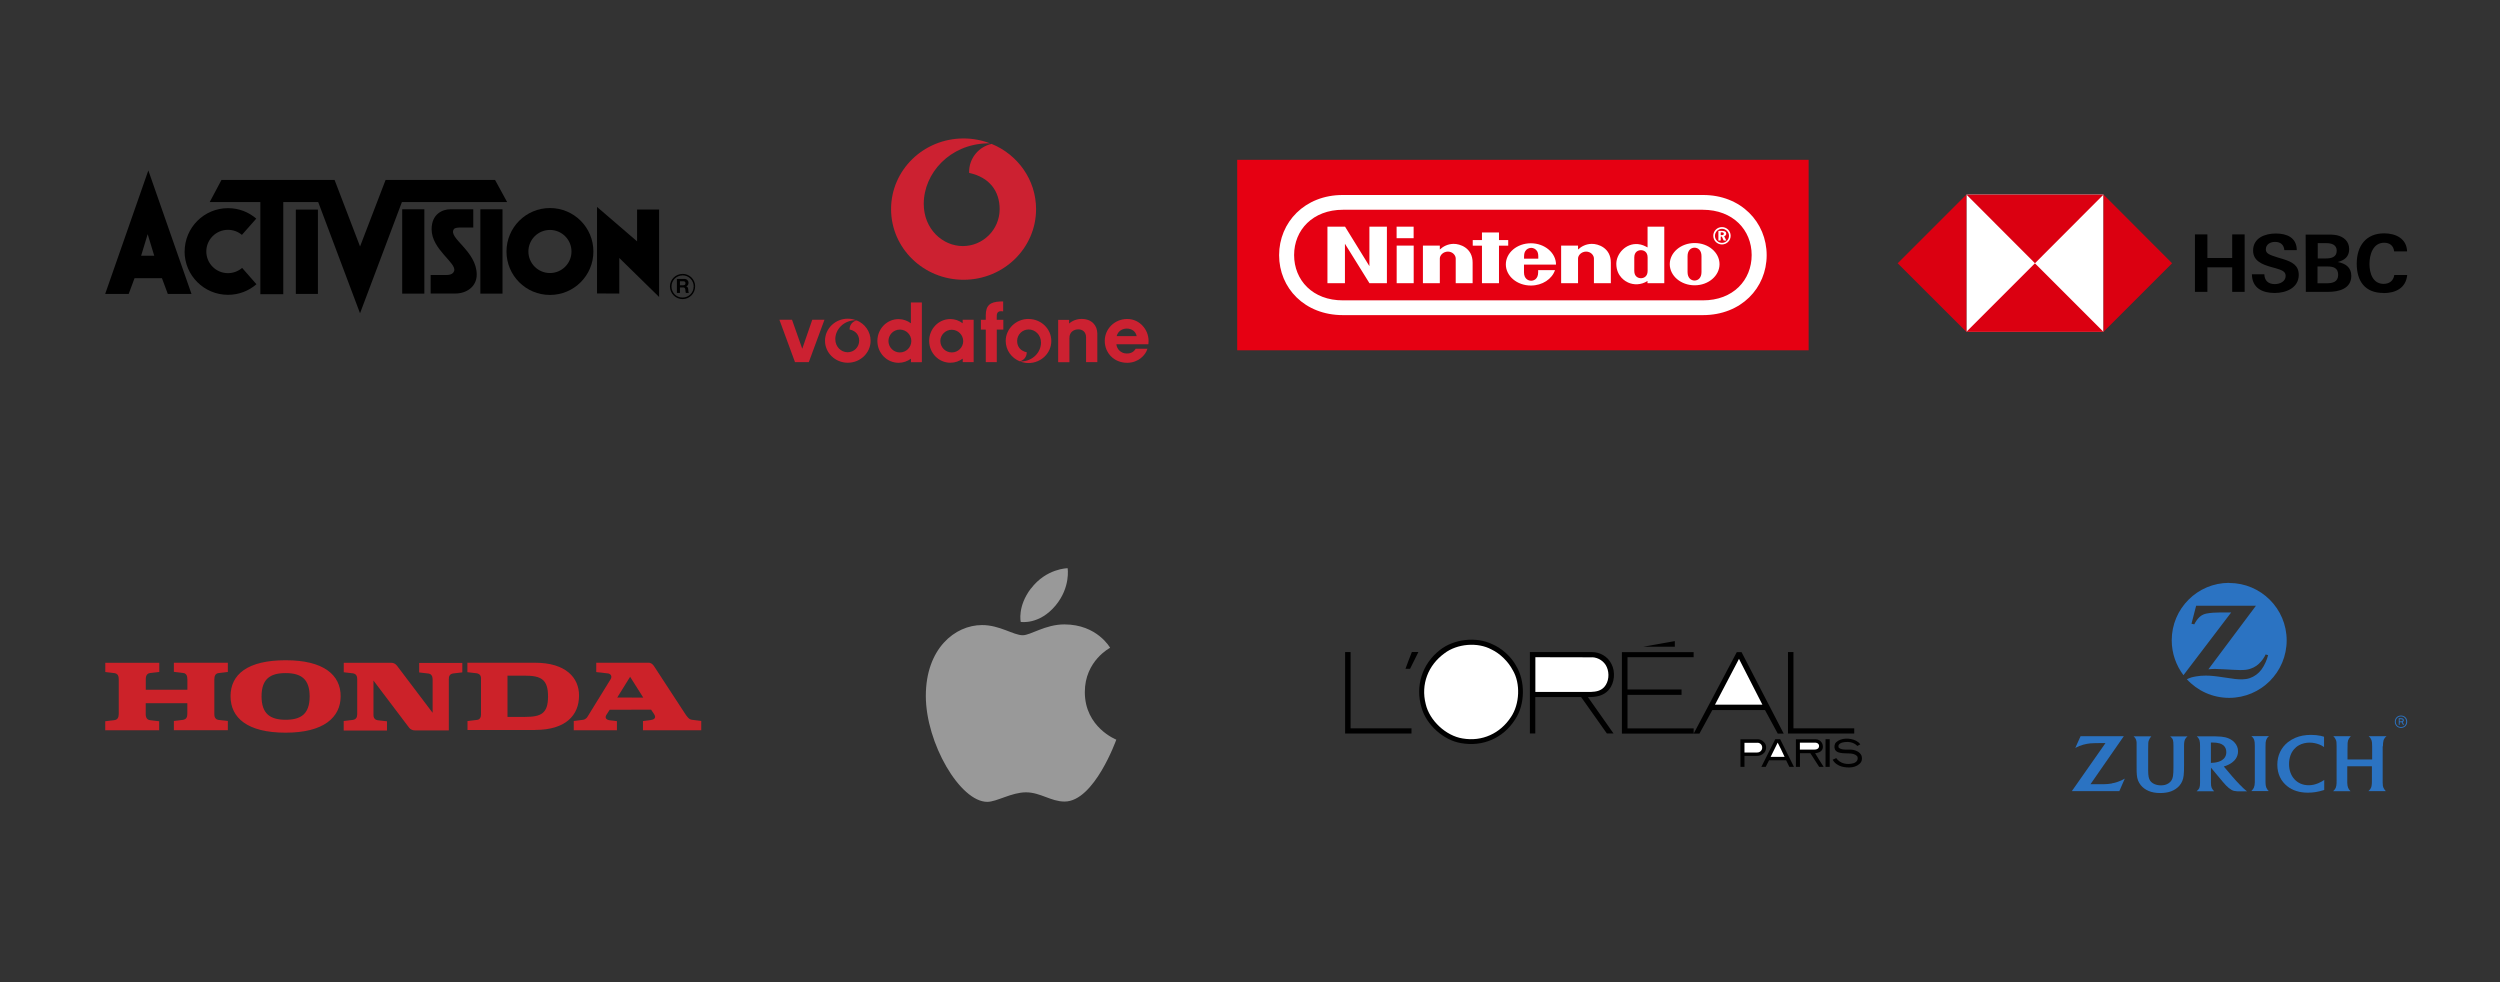 <?xml version="1.0" encoding="UTF-8"?>
<svg id="Layer_1" data-name="Layer 1" xmlns="http://www.w3.org/2000/svg" viewBox="0 0 420 165">
  <rect x="0" y="0" width="420" height="165" fill="#333333" stroke="none"/>
  <defs>
    <style>
      .cls-1, .cls-2, .cls-3, .cls-4, .cls-5, .cls-6, .cls-7, .cls-8, .cls-9, .cls-10, .cls-11 {
        stroke-width: 0px;
      }

      .cls-1, .cls-3, .cls-8, .cls-9 {
        fill-rule: evenodd;
      }

      .cls-1, .cls-10 {
        fill: #fff;
      }

      .cls-2, .cls-8 {
        fill: #000;
      }

      .cls-3 {
        fill: #cc2131;
      }

      .cls-4 {
        fill: none;
      }

      .cls-5 {
        fill: #db0011;
      }

      .cls-6 {
        fill: #999;
      }

      .cls-7 {
        fill: #e60012;
      }

      .cls-9 {
        fill: #cc2229;
      }

      .cls-11 {
        fill: #2b73c2;
      }
    </style>
  </defs>
  <g>
    <rect id="backgroundrect" class="cls-4" x="130.96" y="23.27" width="61.97" height="37.78"/>
    <g id="svg_1" data-name="svg 1">
      <path id="svg_2" data-name="svg 2" class="cls-3" d="M136.46,53.72l-1.68,4.87-1.72-4.87h-2.12l2.62,7.12h2.32l2.63-7.12h-2.06ZM149.26,57.29c0-1.06.86-1.92,1.92-1.92s1.92.86,1.92,1.92-.86,1.92-1.92,1.92h0c-1.06,0-1.92-.86-1.92-1.92ZM153.03,50.82v3.49s0,0,0,0c-.58-.43-1.3-.7-2.07-.7-1.97,0-3.56,1.64-3.56,3.67s1.59,3.67,3.56,3.67c.78,0,1.5-.26,2.08-.69v.59h1.83v-10.03h-1.83ZM157.97,57.29c.02-1.06.9-1.91,1.96-1.89,1.03.02,1.87.85,1.89,1.89,0,1.06-.86,1.92-1.92,1.92-1.06,0-1.92-.86-1.92-1.92ZM161.73,53.73v.58h0c-.58-.44-1.3-.71-2.07-.71-1.97,0-3.56,1.64-3.56,3.67s1.59,3.67,3.56,3.67c.78,0,1.5-.26,2.08-.69v.59h1.83v-7.12h-1.83s0,0,0,0ZM168.55,53.73h-1.1s0-.23,0-.43c0-.45,0-1.02.72-1.02.18,0,.36.03.36.03v-1.66s-.3,0-.5,0c-1.68.07-2.42.64-2.42,2.32v.76h-.82v1.64h.82v5.47h1.85v-5.47h1.1v-1.64ZM179.62,54.35c.52-.47,1.28-.77,2.09-.77,1.68,0,2.64,1.07,2.64,2.48v.8s0,3.98,0,3.98h-1.89v-4.15c0-1.05-.73-1.36-1.31-1.36-.53,0-1.55.29-1.49,1.57v3.95h-1.89v-7.11h1.84v.62h0ZM187.55,57.84c.09.89.84,1.55,1.75,1.55.72,0,1.2-.29,1.49-.8h1.98c-.32,1.11-1.56,2.36-3.4,2.36-2.21,0-3.77-1.65-3.77-3.68s1.67-3.68,3.77-3.68,3.59,1.79,3.59,3.68c0,.39-.04.57-.04.57h-5.36ZM190.96,56.47c-.16-.81-.84-1.27-1.66-1.27s-1.51.49-1.7,1.27h3.36ZM143.92,53.83c-.69.15-1.18.76-1.19,1.47,0,.02,0,.03,0,.05,1.07.23,1.61.95,1.61,1.9,0,1.07-.87,1.93-1.94,1.93s-2.07-.89-2.07-2.21c0-1.61,1.38-3.13,3.35-3.17.04,0,.09,0,.15,0-.45-.17-.92-.26-1.4-.26-2.11,0-3.83,1.66-3.83,3.7s1.71,3.7,3.83,3.7,3.83-1.66,3.83-3.7c0-1.54-.97-2.86-2.35-3.42ZM172.79,53.58c-2.11,0-3.83,1.66-3.83,3.7,0,1.54.97,2.86,2.35,3.42.69-.15,1.18-.76,1.18-1.47,0-.02,0-.03,0-.05-1.07-.23-1.61-.95-1.61-1.9,0-1.07.87-1.93,1.94-1.93s2.07.89,2.07,2.21c0,1.61-1.38,3.13-3.35,3.17-.05,0-.1,0-.15,0,.43.16.9.26,1.4.26,2.11,0,3.83-1.66,3.83-3.7,0-2.05-1.71-3.7-3.83-3.7ZM166.58,24.18c-2.15.47-3.77,2.4-3.77,4.71,0,.05.01.11.01.16,3.4.73,5.12,3.04,5.12,6.09,0,3.42-2.78,6.2-6.18,6.2s-6.57-2.86-6.57-7.09c0-5.17,4.4-10.02,10.66-10.17.11,0,.29,0,.48,0-1.42-.54-2.93-.82-4.45-.82-6.73,0-12.18,5.31-12.18,11.87s5.45,11.87,12.18,11.87,12.18-5.31,12.18-11.87c0-4.93-3.09-9.17-7.48-10.96h0Z"/>
    </g>
  </g>
  <g>
    <path class="cls-10" d="M330.36,32.69h23.03v23.03h-23.03v-23.03Z"/>
    <g>
      <path class="cls-5" d="M364.91,44.23l-11.52-11.54v23.06l11.52-11.52ZM341.87,44.23l11.52-11.54h-23.03l11.52,11.54Z"/>
      <path class="cls-5" d="M318.81,44.23l11.54,11.52v-23.06l-11.54,11.54ZM341.87,44.23l-11.52,11.52h23.03l-11.52-11.52Z"/>
    </g>
    <path class="cls-2" d="M375.01,44.91h-4.17v4.12h-2.09v-9.65h2.09v3.96h4.17v-3.96h2.09v9.65h-2.09v-4.12ZM382.14,49.22c-2.09,0-3.79-.84-3.82-3.14h2.09c.03,1.03.62,1.65,1.76,1.65.84,0,1.82-.43,1.82-1.38,0-.76-.65-.98-1.73-1.3l-.7-.19c-1.52-.43-3.04-1.03-3.04-2.76,0-2.14,2.01-2.87,3.82-2.87s3.5.65,3.52,2.79h-2.09c-.08-.87-.6-1.38-1.57-1.38-.79,0-1.54.41-1.54,1.27,0,.7.65.92,2.01,1.35l.81.24c1.65.51,2.71,1.08,2.71,2.71-.03,2.17-2.14,3.01-4.04,3.01ZM387.34,39.41h3.36c.62-.03,1.27,0,1.9.11,1.17.27,2.06,1.03,2.06,2.33s-.79,1.87-1.92,2.17c1.3.24,2.28.89,2.28,2.33,0,2.2-2.17,2.68-3.85,2.68h-3.79l-.03-9.62ZM390.7,43.42c.92,0,1.87-.19,1.87-1.3,0-1-.87-1.27-1.73-1.27h-1.46v2.57h1.33ZM390.89,47.59c.98,0,1.92-.22,1.92-1.41s-.81-1.41-1.82-1.41h-1.65v2.82h1.54ZM400.43,49.22c-3.12,0-4.5-1.98-4.5-4.93s1.54-5.09,4.61-5.09c1.92,0,3.79.87,3.85,3.04h-2.17c-.11-.98-.76-1.46-1.68-1.46-1.9,0-2.47,2.03-2.47,3.58s.57,3.33,2.38,3.33c.95,0,1.65-.51,1.79-1.49h2.17c-.22,2.22-1.98,3.04-3.98,3.04h0Z"/>
  </g>
  <path class="cls-6" d="M173.2,98.88c2.58-3.4,6.16-3.42,6.16-3.42,0,0,.53,3.2-2.03,6.27-2.74,3.29-5.85,2.75-5.85,2.75,0,0-.58-2.59,1.71-5.61ZM171.82,106.72c1.33,0,3.79-1.82,6.99-1.82,5.52,0,7.69,3.93,7.69,3.93,0,0-4.25,2.17-4.25,7.44,0,5.94,5.29,7.99,5.29,7.99,0,0-3.7,10.4-8.69,10.4-2.29,0-4.08-1.55-6.49-1.55s-4.91,1.6-6.5,1.6c-4.56,0-10.32-9.87-10.32-17.8s4.88-11.9,9.45-11.9c2.97,0,5.28,1.71,6.83,1.71h0Z"/>
  <g>
    <rect id="backgroundrect-2" data-name="backgroundrect" class="cls-4" x="225.98" y="107.47" width="86.94" height="21.38"/>
    <g id="svg_1-2" data-name="svg 1">
      <path id="svg_2-2" data-name="svg 2" class="cls-8" d="M254.68,111.81c1.6,2.57,1.56,6.55-.14,9.06-1.99,3.14-5.45,4.64-9.11,3.97-2.91-.48-5.81-3.07-6.61-5.95-1.09-3.59.08-7.35,3.07-9.68,2.33-1.86,6.13-2.31,8.85-.97,1.54.66,3.11,2.05,3.94,3.56ZM281.37,108.65h-5.29l5.26-.94h.03v.94Z"/>
      <path id="svg_3" data-name="svg 3" class="cls-1" d="M254.14,112.58c1.34,2.25,1.16,5.72-.29,7.87-1.81,2.78-4.86,4.18-8.14,3.61-2.79-.44-5.56-3.01-6.19-5.78-.85-3.31.41-6.54,3.16-8.53,2.11-1.6,5.54-1.92,7.91-.63,1.43.68,2.82,2.05,3.55,3.47Z"/>
      <path id="svg_4" data-name="svg 4" class="cls-8" d="M226.91,122.36h10.22v.87h-11.15v-13.68h.92v12.81ZM236.89,112.36h-.77c.32-.92.71-1.88,1.07-2.82h1.1l-1.4,2.82ZM267.46,109.55c1.33,0,2.67.75,3.28,2.03.68,1.3.5,3.17-.44,4.29-.91,1.06-2.18,1.26-3.53,1.24l4.3,6.11h-1.12l-4.32-6.11h-7.7v6.11h-.91v-13.67h10.44ZM284.54,110.41h-11.12v5.42h9.08v.91h-9.08v5.63h11.12c0,.27-.03.59,0,.87l7.24-13.68h.8l7.08,13.68h-1l-2.14-3.95h-8.85l-2.16,3.95h-13.03v-13.68h12.05v.86h0,0ZM301.3,122.36h10.21v.87h-11.13v-13.68h.92v12.81Z"/>
      <path id="svg_5" data-name="svg 5" class="cls-1" d="M267.52,110.42c1.01.05,2.01.69,2.42,1.65.47,1.06.35,2.48-.42,3.34-.59.65-1.37.8-2.2.83h-9.38v-5.83l9.59.02ZM288.12,118.38l4.03-7.69,3.93,7.69h-7.96Z"/>
      <path id="svg_6" data-name="svg 6" class="cls-8" d="M312.54,125.05l-.51.27c-.65-.7-1.68-.79-2.57-.56-.24.08-.56.24-.6.53-.01.14,0,.27.09.36.65.47,1.62.18,2.4.33.53.11,1.09.38,1.36.91.14.33.14.85-.06,1.15-.71.99-2.13,1.03-3.25.74-.59-.17-1.21-.56-1.51-1.15l.6-.27c.65.94,1.84,1.16,2.9.86.26-.08.54-.26.65-.53.08-.24.08-.51-.06-.68-.63-.6-1.62-.38-2.45-.48-.48-.06-1-.14-1.25-.6-.17-.39-.12-.92.18-1.22.85-.8,2.37-.76,3.35-.27.28.16.54.33.72.62ZM295.35,124.2c.49,0,1.01.36,1.25.84.2.47.12,1.09-.24,1.45-.35.36-.76.51-1.31.51h-1.98v1.83h-.67v-4.63h2.95,0ZM301.38,128.83h-.77l-.54-1.1h-2.87l-.56,1.1h-.73l2.33-4.64h.83l2.31,4.64ZM305.05,124.2c.41,0,.79.22,1.03.6.15.27.23.68.11,1-.18.52-.76.7-1.25.74.44.76.95,1.53,1.43,2.29h-.75l-1.48-2.29h-1.75v2.29h-.68v-4.63h3.35ZM307.39,128.83h-.7v-4.64h.7v4.64Z"/>
      <path id="svg_7" data-name="svg 7" class="cls-1" d="M295.28,124.78c.28,0,.59.19.71.48.11.27.08.65-.14.88-.18.18-.36.28-.65.28h-2.13v-1.63h2.2ZM299.81,127.15h-2.34l1.18-2.39c.41.77.79,1.59,1.16,2.39h0ZM305.05,124.78c.19,0,.45.13.53.37.06.2.01.42-.12.57-.18.17-.42.21-.65.21h-2.43v-1.16h2.67s0,0,0,0Z"/>
    </g>
  </g>
  <g>
    <rect id="backgroundrect-3" data-name="backgroundrect" class="cls-4" x="17.68" y="110.91" width="100.28" height="11.97"/>
    <g id="svg_1-3" data-name="svg 1">
      <path id="svg_2-3" data-name="svg 2" class="cls-9" d="M47.99,123.09c-6.4,0-9.26-2.47-9.26-6.13s2.86-6.04,9.26-6.04,9.24,2.48,9.24,6.04-2.85,6.13-9.24,6.13ZM89.89,122.64h-11.35s0-1.5,0-1.5c0,0,1.15-.14,1.62-.2.47-.06.65-.46.65-.9,0-.44,0-5.52,0-6.04,0-.52-.24-.81-.74-.89-.51-.07-1.55-.18-1.55-.18v-1.59h11.37c5.16,0,7.39,2.51,7.39,5.5,0,3.32-2.23,5.79-7.39,5.79ZM57.74,122.68v-1.55s1.36-.15,1.57-.19c.51-.09.7-.43.7-.96v-5.91c0-.58-.25-.9-.8-.96-.18-.02-1.46-.17-1.46-.17v-1.59s7.88,0,8,0c.43,0,.72.21.95.5.05.06,5.98,7.9,5.98,7.9,0,0,0-5.07,0-5.6,0-.53-.19-.93-.73-1-.17-.02-1.53-.18-1.53-.18v-1.6h7.25v1.59s-1.27.14-1.54.18c-.62.1-.73.52-.73.97,0,.45,0,8.6,0,8.6h-5.69c-.38,0-.75-.17-.96-.43-.13-.17-6.01-7.95-6.01-7.95,0,0,0,5.25,0,5.77s.26.84.72.9c.46.06,1.55.18,1.55.18v1.55h-7.25s0,0,0,0ZM17.68,122.68v-1.51s.92-.11,1.5-.18c.57-.07.77-.44.77-1.09v-5.75c0-.58-.14-.98-.75-1.07-.21-.03-1.51-.18-1.51-.18v-1.55s9.07,0,9.07,0v1.54s-1.36.15-1.54.18c-.46.06-.72.36-.73,1.01v1.8h6.99v-1.76c0-.56-.17-.99-.69-1.06s-1.58-.19-1.58-.19v-1.53h9.07v1.55s-1.09.13-1.57.19c-.48.06-.7.43-.7,1.03,0,.11,0,5.25,0,5.9,0,.65.37.89.66.93s1.61.18,1.61.18v1.55h-9.07v-1.55s1.39-.15,1.56-.19c.62-.12.7-.55.7-1.06s0-1.73,0-1.73h-6.99s0,1.05,0,1.82c0,.76.36.98.71,1.03.44.06,1.55.18,1.55.18v1.51s-9.07,0-9.07,0c0,0,0,0,0,0ZM92.07,117c0-2.85-1.15-3.49-3.91-3.49h-2.9v6.93h2.9c2.76,0,3.91-.57,3.91-3.45ZM52.02,116.99c0-2.94-1.47-3.91-4.04-3.91s-4.04.97-4.04,3.91,1.47,3.93,4.04,3.93,4.04-.95,4.04-3.93ZM103.64,122.68h-7.25v-1.55l1.54-.2c.54-.07.76-.5.82-.6.06-.1,3.54-5.73,3.84-6.23s-.02-.89-.41-.96c-.28-.05-2.01-.23-2.01-.23v-1.57s8.85,0,8.85,0c.55.02.9.64.9.64l5.08,7.78c.41.63.72,1.09,1.23,1.16.5.07,1.58.2,1.58.2v1.56s-9.79,0-9.79,0v-1.54s.65-.09,1.24-.16c.59-.08,1.09-.33.6-1.05-.49-.72-.48-.71-.48-.71l-6.95.02s-.22.32-.55.85c-.34.52.02.85.52.91l1.24.15v1.54h0ZM103.7,117.18l4.37.02-2.21-3.5-2.16,3.48Z"/>
    </g>
  </g>
  <g>
    <path class="cls-11" d="M374.5,97.92c-5.33,0-9.65,4.32-9.65,9.65,0,2.2.74,4.23,1.97,5.86l8.02-10.54h-1.72c-.91,0-1.77.06-2.39.18-.37.07-.71.21-.98.4-.32.22-.72.7-.98,1.17-.03.05-.08.14-.13.25l-.47-.1.78-3.03h10.05l-7.99,10.68c.52-.05.73-.06,1.15-.06.32,0,.81.02,1.48.06l1.42.08c.51.03.94.05,1.27.05.74,0,1.21-.05,1.68-.2.37-.12.72-.28,1.04-.5.56-.39,1.1-1.01,1.43-1.63.03-.06.08-.16.14-.29l.42.11c-.14.52-.21.73-.42,1.21-.43.96-.91,1.6-1.58,2.09-.68.5-1.44.76-2.34.77h-.14c-.67,0-1.18-.05-2.76-.3-1.61-.25-2.44-.33-3.25-.33-.54,0-1.05.04-1.57.13-.69.12-.97.19-1.59.48,1.76,1.93,4.3,3.13,7.11,3.13,5.33,0,9.66-4.32,9.66-9.66,0-5.32-4.32-9.64-9.66-9.64"/>
    <path class="cls-11" d="M380.61,125.39c0-.62.02-.79.1-1.04.03-.1.08-.2.13-.29.09-.16.16-.23.35-.39h-2.96c.19.17.25.23.34.36.06.1.11.2.14.3.07.22.09.45.1.99,0,.28,0,.47,0,.56v5.53c0,.33-.06.67-.15.89-.04.09-.09.18-.15.27-.07.1-.12.16-.28.33h2.93c-.14-.12-.2-.18-.28-.33-.06-.09-.11-.19-.15-.28-.08-.21-.12-.52-.12-.81v-6.11"/>
    <path class="cls-11" d="M400.33,125.39c0-.41.03-.72.1-.98.03-.12.08-.23.15-.34.1-.16.17-.23.36-.39h-3.01c.17.15.23.21.34.38.07.11.12.22.15.32.07.22.1.49.1.97v2.24h-4.14v-1.68c0-.51,0-.84.02-1.1.01-.15.04-.28.07-.4.06-.2.23-.47.38-.63.02-.02.06-.06.1-.1h-2.96c.18.18.23.24.3.36.06.09.12.2.16.31.08.23.09.36.1.98v.58s0,5.06,0,5.06c0,.51,0,.74-.04.97-.02.12-.05.24-.09.37-.08.2-.18.35-.36.52-.02.02-.05.05-.1.09h2.92c-.13-.13-.17-.19-.25-.3-.05-.09-.11-.18-.15-.29-.09-.24-.12-.42-.14-.81,0-.2,0-.38,0-.55v-2.24h4.14v2.25c0,.5,0,.68-.04.94-.01.14-.05.27-.1.4-.07.17-.17.33-.33.48-.03.02-.07.07-.13.11h2.95c-.12-.12-.17-.17-.25-.29-.07-.1-.13-.2-.17-.3-.09-.22-.11-.38-.12-.84,0-.27,0-.43,0-.48v-5.08s0-.55,0-.55"/>
    <path class="cls-11" d="M373.22,127.75c-.33.19-.67.3-1.16.37-.19.03-.35.04-.48.04-.05,0-.08,0-.15,0v-3.42c.12,0,.16,0,.24,0,.45,0,.89.05,1.24.15.23.07.45.18.63.33.31.27.48.65.48,1.13,0,.42-.12.77-.36,1.04-.11.13-.26.24-.43.35h0ZM376.75,132.28c-.33-.31-.62-.6-1.05-1.07-.27-.29-.5-.55-.67-.75l-1.43-1.69c.18-.05.25-.08.41-.14.47-.18.82-.39,1.14-.66.37-.31.59-.64.73-1.05.08-.23.11-.47.11-.71,0-.57-.21-1.08-.62-1.51-.38-.4-.91-.69-1.5-.83-.41-.1-.84-.14-1.58-.16-.28,0-.56-.01-.86-.01h-2.38c.16.15.22.21.31.35.07.11.13.22.16.34.06.21.09.49.09.98v6.06c0,.44-.03.69-.1.89-.04.1-.09.2-.16.29-.09.11-.14.16-.31.32h2.93c-.13-.14-.17-.19-.25-.3-.06-.09-.12-.18-.16-.28-.08-.2-.12-.43-.12-.85,0-.14,0-.29,0-.46v-2.08l1.71,2.05c.08.1.21.25.38.45.2.22.35.39.45.5.33.34.64.59.95.76.27.14.52.2.92.22.15,0,.31,0,.48,0h1.16c-.15-.12-.22-.17-.34-.28-.13-.11-.26-.23-.4-.36"/>
    <path class="cls-11" d="M389.47,131.58c-.56.23-1.06.34-1.61.34-.95,0-1.77-.34-2.38-.99-.6-.65-.92-1.54-.92-2.56s.3-1.87.83-2.49c.23-.27.51-.5.84-.68.52-.29,1.13-.44,1.79-.44.56,0,1.11.11,1.66.33.34.14.47.21.76.42v-1.74c-.23-.07-.32-.1-.56-.15-.53-.11-1.05-.16-1.63-.16-.99,0-1.85.16-2.63.49-.47.2-.89.45-1.27.75-1.14.92-1.76,2.24-1.76,3.77s.6,2.77,1.69,3.63c.9.71,2.06,1.07,3.45,1.07.87,0,1.68-.13,2.59-.41.03,0,.08-.03.15-.05v-1.68c-.22.15-.3.19-.43.27-.18.1-.37.2-.57.28"/>
    <path class="cls-11" d="M364.92,124.04c.06.1.11.2.14.31.06.22.08.45.08.97v3.51c0,.75-.02,1.2-.08,1.57-.04.25-.12.47-.24.68-.22.38-.64.66-1.13.79-.2.05-.42.07-.66.07-.79,0-1.47-.3-1.8-.78-.25-.38-.32-.74-.34-1.68v-.76s0-2.78,0-2.78c0-.54,0-.8.02-1.07,0-.16.03-.31.07-.42.06-.21.22-.49.37-.67.02-.02.04-.04.08-.08h-3c.18.15.24.22.33.37.06.1.1.21.13.32.04.14.06.28.06.43,0,.09,0,.28,0,.57v.53s0,2.64,0,2.64c0,.98,0,1.23.04,1.63.05.67.26,1.21.65,1.7.7.88,1.82,1.34,3.26,1.34.68,0,1.35-.1,1.85-.29.53-.2,1.02-.53,1.37-.92.43-.48.67-1.07.74-1.79.05-.42.06-.93.06-1.65v-3.18s0-.1,0-.1c0-.4.02-.63.08-.84.03-.13.09-.26.16-.37.1-.16.17-.23.36-.38h-2.94c.18.14.24.21.33.36"/>
    <path class="cls-11" d="M354.8,131.62c-.41.08-.87.12-1.45.13-.19,0-.44,0-.74,0h-1.41l5.6-8.07h-7.26l-.89,1.97c.3-.16.42-.21.67-.32.41-.16.87-.29,1.31-.37.38-.07.73-.1,1.3-.11.26,0,.5-.01.72-.01h1.07l-5.65,8.07h7.98l.92-2.11c-.32.18-.43.24-.68.35-.47.21-.97.37-1.49.45"/>
    <path class="cls-11" d="M403.39,121.18h-.25v-.35h.24c.16,0,.28.03.28.17,0,.12-.08.18-.27.18ZM403.84,121c0-.29-.2-.34-.52-.34h-.33v1.11h.16v-.43h.29s.02,0,.03,0l.23.43h.19l-.25-.47c.14-.06.21-.17.21-.3"/>
    <path class="cls-11" d="M403.37,122.14c-.49,0-.88-.36-.88-.89s.39-.89.88-.89.87.36.87.89-.37.89-.87.89ZM403.37,120.21c-.58,0-1.04.42-1.04,1.04s.47,1.04,1.04,1.04,1.04-.42,1.04-1.04-.47-1.04-1.04-1.04"/>
  </g>
  <path id="path45" class="cls-2" d="M112.55,48.13h.26c0,.52.21.98.54,1.32s.8.54,1.32.54.98-.21,1.32-.54.54-.8.54-1.32h.25c0,1.17-.94,2.12-2.11,2.12v-.13.13c-1.17,0-2.11-.94-2.12-2.12M116.54,48.13c0-.51-.21-.98-.54-1.32-.34-.34-.81-.55-1.32-.55v-.25c1.17,0,2.11.94,2.11,2.11h-.25M114.67,46.13v-.13.13M112.55,48.13c0-1.17.95-2.11,2.12-2.11v.25c-.52,0-.98.21-1.32.55-.34.34-.54.8-.54,1.32h-.26"/>
  <path id="path47" class="cls-2" d="M49.7,35.21h3.71v14.17h-3.71v-14.17Z"/>
  <path id="path49" class="cls-2" d="M104.04,43.34v5.98l-3.74-.02v-14.54l6.73,5.79v-5.35h3.7v14.69l-6.7-6.56"/>
  <path id="path51" class="cls-2" d="M31.02,42.26c0-4.02,3.26-7.29,7.29-7.29,1.82,0,3.47.66,4.74,1.76l-2.41,2.73c-.63-.53-1.45-.85-2.34-.85-2.01,0-3.64,1.63-3.64,3.64s1.63,3.64,3.64,3.64c.9,0,1.74-.34,2.38-.88l2.4,2.74c-1.27,1.11-2.94,1.78-4.78,1.78-4.02,0-7.29-3.26-7.29-7.28"/>
  <path id="path53" class="cls-2" d="M60.48,52.62l-7.02-18.67h-5.87v15.48h-3.85v-15.48h-8.51l1.98-3.72h19l4.28,11.18,4.29-11.18h18.39l2.03,3.72h-17.68l-7.03,18.67"/>
  <path id="path55" class="cls-2" d="M72.35,49.33v-3.13h2.55c.42,0,1.2-.03,1.4-.69.41-1.37-3.79-3.59-3.79-7,0-2.58,1.86-3.35,3.14-3.35h3.86v3.07h-2.39s-.69,0-.87.27c-1.04,1.48,3.84,3.65,3.84,7.63,0,2.08-1.78,3.18-3.57,3.18h-4.18"/>
  <path id="path57" class="cls-2" d="M67.57,35.16h3.72v14.17h-3.72v-14.17Z"/>
  <path id="path59" class="cls-2" d="M80.7,35.16h3.72v14.17h-3.72v-14.17Z"/>
  <path id="path61" class="cls-2" d="M115.22,49.21c-.06-.15-.06-.38-.08-.56-.04-.25-.13-.36-.39-.36h-.52v.92h-.51v-2.35h1.26c.42,0,.69.3.69.65,0,.28-.11.49-.38.59h0c.26.07.33.32.34.56.02.15,0,.42.1.55h-.52M114.23,47.92h.57c.23,0,.36-.1.36-.34,0-.22-.13-.33-.36-.33h-.57v.66"/>
  <path id="path63" class="cls-2" d="M28.19,49.38l-.98-2.64h-4.61l-.98,2.64h-3.95l7.25-20.75,7.25,20.75h-3.96M23.72,42.96h2.19l-1.1-3.62-1.1,3.62"/>
  <path id="path65" class="cls-2" d="M85.09,42.25c0-4.02,3.26-7.3,7.3-7.3s7.3,3.26,7.3,7.3-3.26,7.3-7.3,7.3-7.3-3.26-7.3-7.3M88.77,42.25c0,2,1.62,3.62,3.62,3.62s3.62-1.62,3.62-3.62-1.62-3.62-3.62-3.62-3.62,1.62-3.62,3.62"/>
  <g id="layer1">
    <rect id="rect80" class="cls-7" x="207.85" y="26.85" width="96" height="32"/>
    <path id="path29" class="cls-10" d="M225.6,52.94c-6.42,0-10.71-4.55-10.71-10.07h0c0-5.52,4.3-10.12,10.7-10.11h60.51c6.4-.01,10.7,4.59,10.7,10.11h0c0,5.52-4.29,10.07-10.71,10.07h-60.49ZM225.62,35.24c-5.08,0-8.21,3.41-8.21,7.61h0c0,4.2,3.1,7.63,8.21,7.61h60.45c5.1.02,8.21-3.41,8.21-7.61h0c0-4.2-3.12-7.6-8.21-7.61h-60.45ZM289.32,38.79c.46,0,.69.16.69.47,0,.21-.13.37-.35.43l.36.72h-.44l-.31-.66h-.19v.66h-.39v-1.62h.64ZM289.29,38.15c-.81,0-1.46.65-1.46,1.46s.65,1.46,1.46,1.46,1.46-.65,1.46-1.46-.65-1.46-1.46-1.46ZM290.47,39.62c0,.65-.53,1.18-1.18,1.18s-1.18-.53-1.18-1.18.53-1.18,1.18-1.18,1.18.53,1.18,1.18ZM289.08,39.5h.19c.23,0,.33-.07.33-.23s-.12-.24-.35-.24h-.17v.47ZM256.04,43.46c0-.55,0-.92.19-1.24.22-.39.63-.57,1.01-.58h0c.37,0,.78.19,1.01.58.18.32.19.69.18,1.24h-2.38ZM258.41,45.37s0,.03,0,.38c0,1.16-.76,1.41-1.18,1.41s-1.2-.26-1.2-1.41c0-.35,0-1.3,0-1.3,0,0,5.38,0,5.38,0,0-1.96-1.89-3.58-4.22-3.58s-4.21,1.59-4.21,3.55,1.88,3.55,4.21,3.55c1.93,0,3.56-1.1,4.05-2.59h-2.85ZM267.4,40.97c1.07-.03,3.24.67,3.22,3.17,0,.44,0,3.44,0,3.44h-2.84v-4.15c0-.55-.53-1.16-1.31-1.16s-1.36.61-1.36,1.16c0,.27,0,4.15,0,4.15h-2.84v-6.32s2.84,0,2.84,0c0,0,0,.51,0,.66.55-.52,1.33-.93,2.28-.95h0ZM244.18,40.97c1.07-.03,3.24.67,3.22,3.17,0,.44,0,3.44,0,3.44h-2.84v-4.15c0-.55-.53-1.16-1.31-1.16s-1.36.61-1.36,1.16c0,.27,0,4.15,0,4.15h-2.84v-6.32s2.84,0,2.84,0c0,0,0,.51,0,.66.55-.52,1.33-.93,2.28-.95h0ZM276.78,38.08h2.82v9.5h-2.82s0-.31,0-.37c-1.09.69-2.33.69-3.29.24-.26-.12-1.95-.93-1.95-3.13,0-1.67,1.57-3.49,3.63-3.31.68.06,1.16.31,1.62.56,0-1.46,0-3.5,0-3.5h0ZM276.8,44.39v-1.13c0-.98-.67-1.23-1.12-1.23s-1.12.25-1.12,1.23c0,.32,0,1.13,0,1.13,0,0,0,.79,0,1.12,0,.98.67,1.23,1.12,1.23s1.12-.26,1.12-1.23c0-.41,0-1.12,0-1.12h0ZM285.85,44.37s0,.96,0,1.34c0,1.01-.6,1.42-1.17,1.42s-1.17-.42-1.17-1.42c0-.38,0-1.36,0-1.36,0,0,0-.93,0-1.32,0-1,.6-1.42,1.17-1.42s1.17.41,1.17,1.42c0,.38,0,1.09,0,1.34h0ZM284.7,40.83c-2.31,0-4.18,1.59-4.18,3.55s1.87,3.55,4.18,3.55,4.18-1.59,4.18-3.55-1.87-3.55-4.18-3.55ZM234.63,40.02v-1.94h2.86v1.94h-2.86ZM234.64,47.58v-6.32h2.86v6.32h-2.86ZM248.97,47.58v-6.31s-1.55,0-1.55,0v-.94h1.55s0-1.28,0-1.28h2.86v1.28h1.55v.94h-1.55v6.31s-2.86,0-2.86,0ZM223.01,47.58v-9.5h2.96l4.09,6.63v-6.63s2.94,0,2.94,0v9.5h-2.93l-4.12-6.63v6.63h-2.94Z"/>
  </g>
</svg>